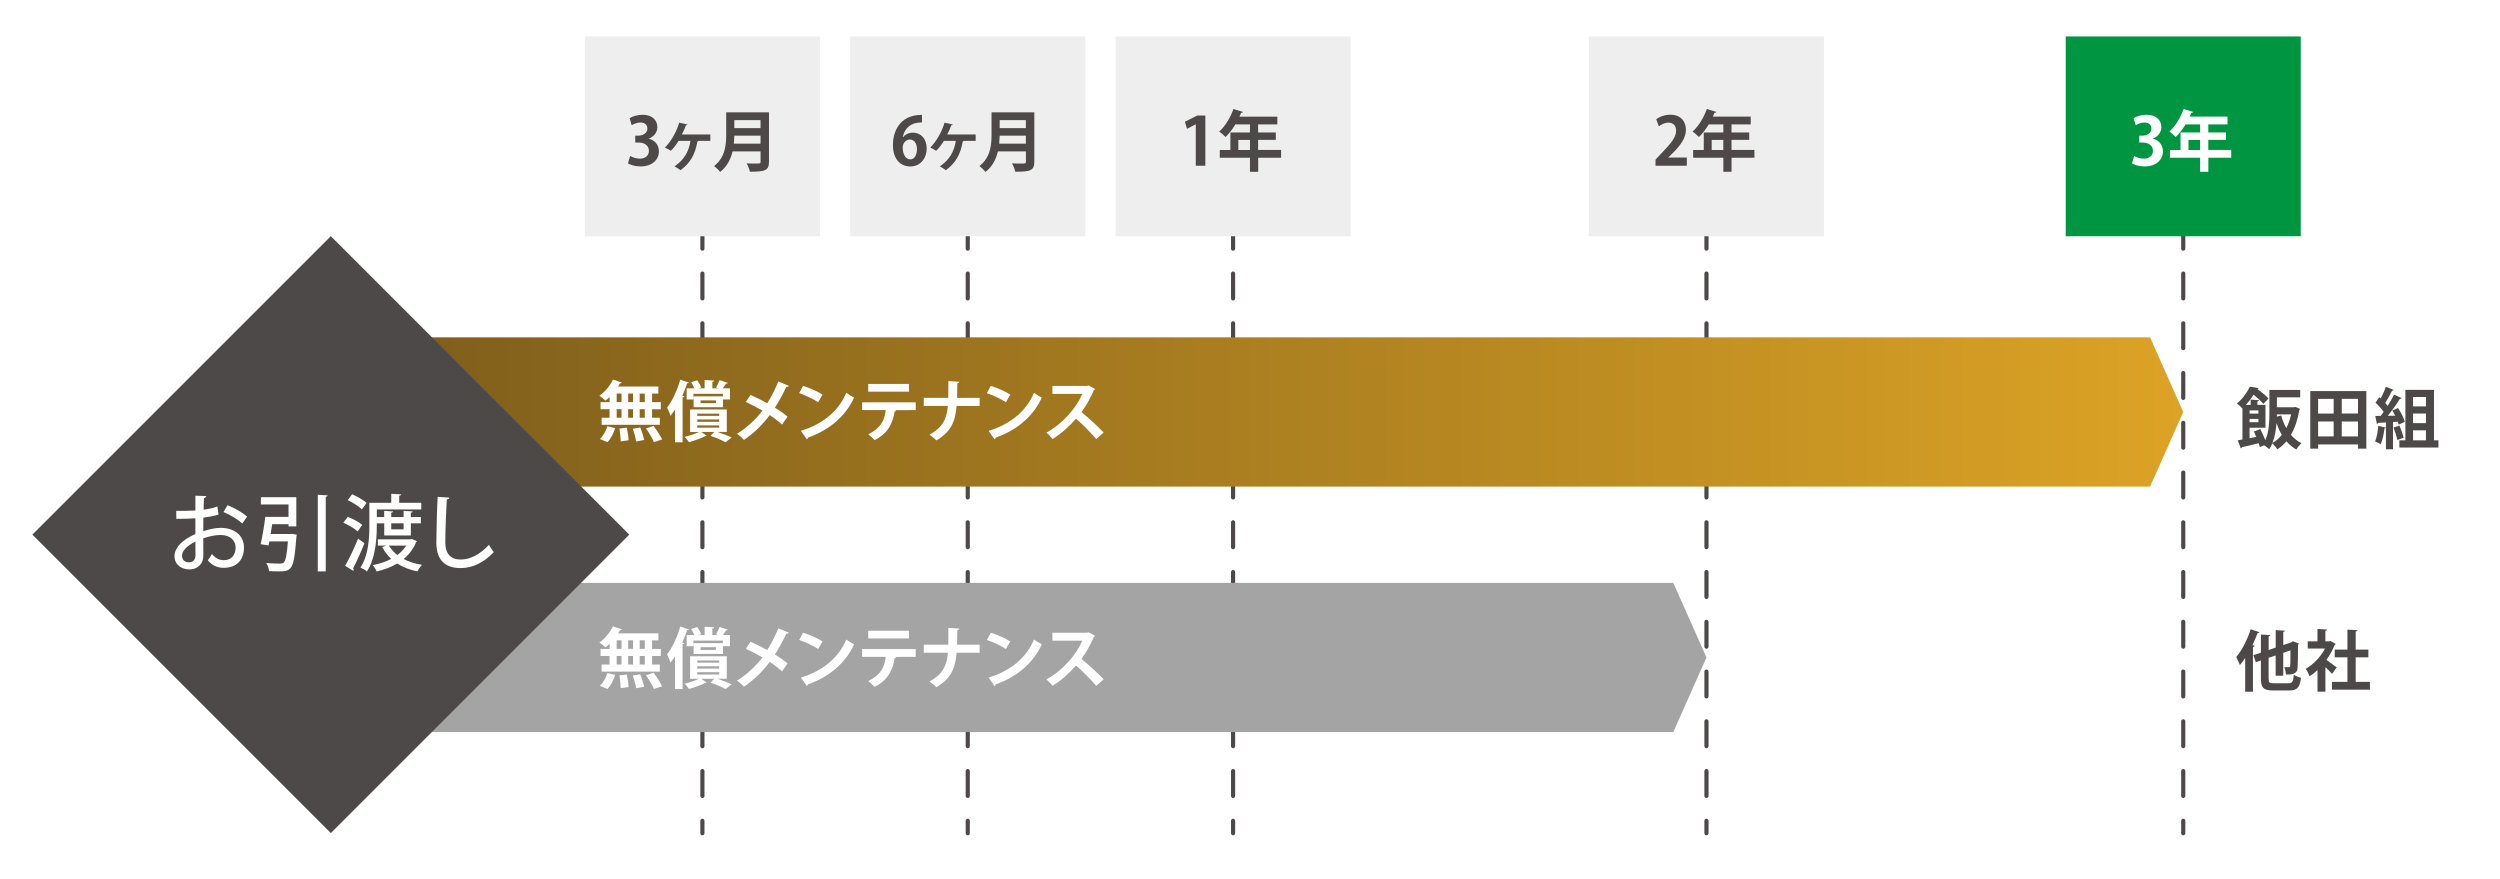 <?xml version="1.0" encoding="utf-8"?>
<svg version="1.1" xmlns="http://www.w3.org/2000/svg" xmlns:xlink="http://www.w3.org/1999/xlink" x="0px" y="0px" width="603px" height="212px" viewBox="0 0 603 212" style="enable-background:new 0 0 603 212;" xml:space="preserve">
<style type="text/css">
	.st0{fill:#fff;}
	.st1{fill:#4C4948;}
	.st2{fill:url(#SVGID_1_);}
	.st3{fill:#A5A4A4;}
	.st4{fill:#EEEEEF;}
	.st5{fill:#009641;}
</style>
<g>
	<rect class="st0" width="603" height="212"/>
	<g>
		<path class="st1" d="M169.42,201.48c-0.28,0-0.5-0.22-0.5-0.5v-3c0-0.28,0.22-0.5,0.5-0.5s0.5,0.22,0.5,0.5v3
			C169.92,201.25,169.7,201.48,169.42,201.48z"/>
		<path class="st1" d="M169.42,192.48c-0.28,0-0.5-0.22-0.5-0.5v-6c0-0.28,0.22-0.5,0.5-0.5s0.5,0.22,0.5,0.5v6
			C169.92,192.25,169.7,192.48,169.42,192.48z M169.42,180.48c-0.28,0-0.5-0.22-0.5-0.5v-6c0-0.28,0.22-0.5,0.5-0.5
			s0.5,0.22,0.5,0.5v6C169.92,180.25,169.7,180.48,169.42,180.48z M169.42,168.48c-0.28,0-0.5-0.22-0.5-0.5v-6
			c0-0.28,0.22-0.5,0.5-0.5s0.5,0.22,0.5,0.5v6C169.92,168.25,169.7,168.48,169.42,168.48z M169.42,156.48c-0.28,0-0.5-0.22-0.5-0.5
			v-6c0-0.28,0.22-0.5,0.5-0.5s0.5,0.22,0.5,0.5v6C169.92,156.25,169.7,156.48,169.42,156.48z M169.42,144.48
			c-0.28,0-0.5-0.22-0.5-0.5v-6c0-0.28,0.22-0.5,0.5-0.5s0.5,0.22,0.5,0.5v6C169.92,144.25,169.7,144.48,169.42,144.48z
			 M169.42,132.48c-0.28,0-0.5-0.22-0.5-0.5v-6c0-0.28,0.22-0.5,0.5-0.5s0.5,0.22,0.5,0.5v6
			C169.92,132.25,169.7,132.48,169.42,132.48z M169.42,120.48c-0.28,0-0.5-0.22-0.5-0.5v-6c0-0.28,0.22-0.5,0.5-0.5
			s0.5,0.22,0.5,0.5v6C169.92,120.25,169.7,120.48,169.42,120.48z M169.42,108.48c-0.28,0-0.5-0.22-0.5-0.5v-6
			c0-0.28,0.22-0.5,0.5-0.5s0.5,0.22,0.5,0.5v6C169.92,108.25,169.7,108.48,169.42,108.48z M169.42,96.48c-0.28,0-0.5-0.22-0.5-0.5
			v-6c0-0.28,0.22-0.5,0.5-0.5s0.5,0.22,0.5,0.5v6C169.92,96.25,169.7,96.48,169.42,96.48z M169.42,84.48c-0.28,0-0.5-0.22-0.5-0.5
			v-6c0-0.28,0.22-0.5,0.5-0.5s0.5,0.22,0.5,0.5v6C169.92,84.25,169.7,84.48,169.42,84.48z M169.42,72.48c-0.28,0-0.5-0.22-0.5-0.5
			v-6c0-0.28,0.22-0.5,0.5-0.5s0.5,0.22,0.5,0.5v6C169.92,72.25,169.7,72.48,169.42,72.48z"/>
		<path class="st1" d="M169.42,60.48c-0.28,0-0.5-0.22-0.5-0.5v-3c0-0.28,0.22-0.5,0.5-0.5s0.5,0.22,0.5,0.5v3
			C169.92,60.25,169.7,60.48,169.42,60.48z"/>
	</g>
	<g>
		<path class="st1" d="M233.42,201.48c-0.28,0-0.5-0.22-0.5-0.5v-3c0-0.28,0.22-0.5,0.5-0.5s0.5,0.22,0.5,0.5v3
			C233.92,201.25,233.7,201.48,233.42,201.48z"/>
		<path class="st1" d="M233.42,192.48c-0.28,0-0.5-0.22-0.5-0.5v-6c0-0.28,0.22-0.5,0.5-0.5s0.5,0.22,0.5,0.5v6
			C233.92,192.25,233.7,192.48,233.42,192.48z M233.42,180.48c-0.28,0-0.5-0.22-0.5-0.5v-6c0-0.28,0.22-0.5,0.5-0.5
			s0.5,0.22,0.5,0.5v6C233.92,180.25,233.7,180.48,233.42,180.48z M233.42,168.48c-0.28,0-0.5-0.22-0.5-0.5v-6
			c0-0.28,0.22-0.5,0.5-0.5s0.5,0.22,0.5,0.5v6C233.92,168.25,233.7,168.48,233.42,168.48z M233.42,156.48c-0.28,0-0.5-0.22-0.5-0.5
			v-6c0-0.28,0.22-0.5,0.5-0.5s0.5,0.22,0.5,0.5v6C233.92,156.25,233.7,156.48,233.42,156.48z M233.42,144.48
			c-0.28,0-0.5-0.22-0.5-0.5v-6c0-0.28,0.22-0.5,0.5-0.5s0.5,0.22,0.5,0.5v6C233.92,144.25,233.7,144.48,233.42,144.48z
			 M233.42,132.48c-0.28,0-0.5-0.22-0.5-0.5v-6c0-0.28,0.22-0.5,0.5-0.5s0.5,0.22,0.5,0.5v6
			C233.92,132.25,233.7,132.48,233.42,132.48z M233.42,120.48c-0.28,0-0.5-0.22-0.5-0.5v-6c0-0.28,0.22-0.5,0.5-0.5
			s0.5,0.22,0.5,0.5v6C233.92,120.25,233.7,120.48,233.42,120.48z M233.42,108.48c-0.28,0-0.5-0.22-0.5-0.5v-6
			c0-0.28,0.22-0.5,0.5-0.5s0.5,0.22,0.5,0.5v6C233.92,108.25,233.7,108.48,233.42,108.48z M233.42,96.48c-0.28,0-0.5-0.22-0.5-0.5
			v-6c0-0.28,0.22-0.5,0.5-0.5s0.5,0.22,0.5,0.5v6C233.92,96.25,233.7,96.48,233.42,96.48z M233.42,84.48c-0.28,0-0.5-0.22-0.5-0.5
			v-6c0-0.28,0.22-0.5,0.5-0.5s0.5,0.22,0.5,0.5v6C233.92,84.25,233.7,84.48,233.42,84.48z M233.42,72.48c-0.28,0-0.5-0.22-0.5-0.5
			v-6c0-0.28,0.22-0.5,0.5-0.5s0.5,0.22,0.5,0.5v6C233.92,72.25,233.7,72.48,233.42,72.48z"/>
		<path class="st1" d="M233.42,60.48c-0.28,0-0.5-0.22-0.5-0.5v-3c0-0.28,0.22-0.5,0.5-0.5s0.5,0.22,0.5,0.5v3
			C233.92,60.25,233.7,60.48,233.42,60.48z"/>
	</g>
	<g>
		<path class="st1" d="M297.42,201.48c-0.28,0-0.5-0.22-0.5-0.5v-3c0-0.28,0.22-0.5,0.5-0.5s0.5,0.22,0.5,0.5v3
			C297.92,201.25,297.7,201.48,297.42,201.48z"/>
		<path class="st1" d="M297.42,192.48c-0.28,0-0.5-0.22-0.5-0.5v-6c0-0.28,0.22-0.5,0.5-0.5s0.5,0.22,0.5,0.5v6
			C297.92,192.25,297.7,192.48,297.42,192.48z M297.42,180.48c-0.28,0-0.5-0.22-0.5-0.5v-6c0-0.28,0.22-0.5,0.5-0.5
			s0.5,0.22,0.5,0.5v6C297.92,180.25,297.7,180.48,297.42,180.48z M297.42,168.48c-0.28,0-0.5-0.22-0.5-0.5v-6
			c0-0.28,0.22-0.5,0.5-0.5s0.5,0.22,0.5,0.5v6C297.92,168.25,297.7,168.48,297.42,168.48z M297.42,156.48c-0.28,0-0.5-0.22-0.5-0.5
			v-6c0-0.28,0.22-0.5,0.5-0.5s0.5,0.22,0.5,0.5v6C297.92,156.25,297.7,156.48,297.42,156.48z M297.42,144.48
			c-0.28,0-0.5-0.22-0.5-0.5v-6c0-0.28,0.22-0.5,0.5-0.5s0.5,0.22,0.5,0.5v6C297.92,144.25,297.7,144.48,297.42,144.48z
			 M297.42,132.48c-0.28,0-0.5-0.22-0.5-0.5v-6c0-0.28,0.22-0.5,0.5-0.5s0.5,0.22,0.5,0.5v6
			C297.92,132.25,297.7,132.48,297.42,132.48z M297.42,120.48c-0.28,0-0.5-0.22-0.5-0.5v-6c0-0.28,0.22-0.5,0.5-0.5
			s0.5,0.22,0.5,0.5v6C297.92,120.25,297.7,120.48,297.42,120.48z M297.42,108.48c-0.28,0-0.5-0.22-0.5-0.5v-6
			c0-0.28,0.22-0.5,0.5-0.5s0.5,0.22,0.5,0.5v6C297.92,108.25,297.7,108.48,297.42,108.48z M297.42,96.48c-0.28,0-0.5-0.22-0.5-0.5
			v-6c0-0.28,0.22-0.5,0.5-0.5s0.5,0.22,0.5,0.5v6C297.92,96.25,297.7,96.48,297.42,96.48z M297.42,84.48c-0.28,0-0.5-0.22-0.5-0.5
			v-6c0-0.28,0.22-0.5,0.5-0.5s0.5,0.22,0.5,0.5v6C297.92,84.25,297.7,84.48,297.42,84.48z M297.42,72.48c-0.28,0-0.5-0.22-0.5-0.5
			v-6c0-0.28,0.22-0.5,0.5-0.5s0.5,0.22,0.5,0.5v6C297.92,72.25,297.7,72.48,297.42,72.48z"/>
		<path class="st1" d="M297.42,60.48c-0.28,0-0.5-0.22-0.5-0.5v-3c0-0.28,0.22-0.5,0.5-0.5s0.5,0.22,0.5,0.5v3
			C297.92,60.25,297.7,60.48,297.42,60.48z"/>
	</g>
	<g>
		<path class="st1" d="M411.6,201.48c-0.28,0-0.5-0.22-0.5-0.5v-3c0-0.28,0.22-0.5,0.5-0.5s0.5,0.22,0.5,0.5v3
			C412.1,201.25,411.87,201.48,411.6,201.48z"/>
		<path class="st1" d="M411.6,192.48c-0.28,0-0.5-0.22-0.5-0.5v-6c0-0.28,0.22-0.5,0.5-0.5s0.5,0.22,0.5,0.5v6
			C412.1,192.25,411.87,192.48,411.6,192.48z M411.6,180.48c-0.28,0-0.5-0.22-0.5-0.5v-6c0-0.28,0.22-0.5,0.5-0.5s0.5,0.22,0.5,0.5
			v6C412.1,180.25,411.87,180.48,411.6,180.48z M411.6,168.48c-0.28,0-0.5-0.22-0.5-0.5v-6c0-0.28,0.22-0.5,0.5-0.5
			s0.5,0.22,0.5,0.5v6C412.1,168.25,411.87,168.48,411.6,168.48z M411.6,156.48c-0.28,0-0.5-0.22-0.5-0.5v-6
			c0-0.28,0.22-0.5,0.5-0.5s0.5,0.22,0.5,0.5v6C412.1,156.25,411.87,156.48,411.6,156.48z M411.6,144.48c-0.28,0-0.5-0.22-0.5-0.5
			v-6c0-0.28,0.22-0.5,0.5-0.5s0.5,0.22,0.5,0.5v6C412.1,144.25,411.87,144.48,411.6,144.48z M411.6,132.48
			c-0.28,0-0.5-0.22-0.5-0.5v-6c0-0.28,0.22-0.5,0.5-0.5s0.5,0.22,0.5,0.5v6C412.1,132.25,411.87,132.48,411.6,132.48z
			 M411.6,120.48c-0.28,0-0.5-0.22-0.5-0.5v-6c0-0.28,0.22-0.5,0.5-0.5s0.5,0.22,0.5,0.5v6C412.1,120.25,411.87,120.48,411.6,120.48
			z M411.6,108.48c-0.28,0-0.5-0.22-0.5-0.5v-6c0-0.28,0.22-0.5,0.5-0.5s0.5,0.22,0.5,0.5v6
			C412.1,108.25,411.87,108.48,411.6,108.48z M411.6,96.48c-0.28,0-0.5-0.22-0.5-0.5v-6c0-0.28,0.22-0.5,0.5-0.5s0.5,0.22,0.5,0.5v6
			C412.1,96.25,411.87,96.48,411.6,96.48z M411.6,84.48c-0.28,0-0.5-0.22-0.5-0.5v-6c0-0.28,0.22-0.5,0.5-0.5s0.5,0.22,0.5,0.5v6
			C412.1,84.25,411.87,84.48,411.6,84.48z M411.6,72.48c-0.28,0-0.5-0.22-0.5-0.5v-6c0-0.28,0.22-0.5,0.5-0.5s0.5,0.22,0.5,0.5v6
			C412.1,72.25,411.87,72.48,411.6,72.48z"/>
		<path class="st1" d="M411.6,60.48c-0.28,0-0.5-0.22-0.5-0.5v-3c0-0.28,0.22-0.5,0.5-0.5s0.5,0.22,0.5,0.5v3
			C412.1,60.25,411.87,60.48,411.6,60.48z"/>
	</g>
	<linearGradient id="SVGID_1_" gradientUnits="userSpaceOnUse" x1="99.922" y1="99.37" x2="526.596" y2="99.37">
		<stop  offset="0" style="stop-color:#805F1C"/>
		<stop  offset="1" style="stop-color:#DCA325"/>
	</linearGradient>
	<polygon class="st2" points="518.6,117.37 311.79,117.37 99.92,117.37 99.92,99.37 99.92,81.37 311.79,81.37 518.6,81.37 
		526.6,99.37 	"/>
	<g>
		<polygon class="st3" points="403.6,176.58 231.79,176.58 99.97,176.58 99.97,158.58 99.97,140.58 231.79,140.58 403.6,140.58 
			411.6,158.58 		"/>
		<g>
			<g>
				<g>
					<path class="st1" d="M553.64,98.16l1.14,0.46c-0.03,0.1-0.1,0.21-0.19,0.27c-0.38,2.34-1.07,4.35-2.02,5.99
						c0.72,0.85,1.57,1.54,2.56,2.02c-0.42,0.35-0.98,1.04-1.26,1.52c-0.91-0.51-1.7-1.18-2.38-1.98c-0.66,0.78-1.39,1.44-2.21,1.95
						c-0.22-0.43-0.82-1.12-1.2-1.44c-0.21,0.5-0.45,0.98-0.74,1.39c-0.24-0.26-0.8-0.67-1.23-0.93l-1.04,0.43
						c-0.06-0.27-0.16-0.59-0.27-0.94c-1.52,0.38-3.01,0.74-4.05,0.96c-0.02,0.16-0.13,0.26-0.26,0.29l-0.75-1.95
						c0.34-0.05,0.72-0.11,1.14-0.19v-7.54l-0.05,0.05c-0.29-0.38-0.9-0.93-1.3-1.18c1.47-1.2,2.53-2.79,3.14-4.07l2.08,0.35
						c-0.03,0.1-0.11,0.18-0.26,0.22c0.93,0.69,2.1,1.63,2.67,2.27l-1.22,1.31c-0.5-0.61-1.49-1.49-2.37-2.22
						c-0.51,0.82-1.14,1.66-1.89,2.46h1.18V96.4l2,0.11c-0.02,0.14-0.13,0.24-0.38,0.27v0.88h1.95v5.51h-3.84v2.51l1.63-0.3
						c-0.19-0.46-0.38-0.91-0.58-1.31l1.54-0.58c0.43,0.83,0.88,1.84,1.22,2.69c0.9-2.03,0.98-4.61,0.98-6.59v-5.54h7.43v1.78h-5.62
						v2.4h4.15L553.64,98.16z M544.74,98.99h-2.15v0.77h2.15V98.99z M542.59,101.84h2.15v-0.8h-2.15V101.84z M549.09,102.11
						c-0.13,1.6-0.4,3.3-0.99,4.75c0.86-0.5,1.63-1.15,2.27-1.97c-0.5-0.85-0.91-1.78-1.26-2.79H549.09z M549.19,99.95l-0.02,0.53
						l1.06-0.26c0.29,1.07,0.69,2.11,1.22,3.04c0.5-0.96,0.9-2.06,1.17-3.31H549.19z"/>
					<path class="st1" d="M557.23,94.33h13.53v13.88h-2v-1.01h-9.62v1.01h-1.9V94.33z M562.88,96.21h-3.75v3.54h3.75V96.21z
						 M559.13,101.66v3.6h3.75v-3.6H559.13z M568.75,99.74v-3.54h-3.92v3.54H568.75z M564.83,105.27h3.92v-3.6h-3.92V105.27z"/>
					<path class="st1" d="M578.56,102.43c-0.05-0.21-0.13-0.45-0.22-0.72l-1.15,0.08v6.58h-1.7v-5.19c-0.05,0.1-0.16,0.16-0.35,0.14
						c-0.16,1.31-0.46,2.85-0.93,3.83c-0.34-0.22-0.96-0.5-1.34-0.67c0.4-0.88,0.66-2.4,0.78-3.76l1.84,0.43v-1.25
						c-0.72,0.05-1.38,0.08-1.9,0.1c-0.05,0.16-0.18,0.22-0.29,0.24l-0.38-1.92h1.28c0.24-0.3,0.48-0.62,0.74-0.98
						c-0.48-0.7-1.26-1.58-1.97-2.22l0.91-1.31l0.35,0.3c0.48-0.9,0.96-1.98,1.23-2.83l1.92,0.78c-0.06,0.11-0.21,0.18-0.43,0.18
						c-0.4,0.88-1.07,2.06-1.63,2.96c0.22,0.24,0.42,0.48,0.59,0.7c0.59-0.93,1.14-1.89,1.54-2.72l1.84,0.85
						c-0.05,0.11-0.21,0.18-0.45,0.18c-0.74,1.22-1.86,2.8-2.91,4.08l1.79-0.02c-0.22-0.43-0.45-0.86-0.69-1.23l1.38-0.62
						c0.67,1.02,1.39,2.39,1.63,3.3L578.56,102.43z M578.75,102.66c0.4,0.93,0.82,2.13,0.99,2.93c-0.46,0.16-0.94,0.34-1.52,0.54
						c-0.13-0.8-0.53-2.06-0.91-3.01L578.75,102.66z M587.08,106.21h1.07v1.73h-9.43v-1.73h1.46V94.03h6.9V106.21z M585.14,95.76
						h-3.11v2.26h3.11V95.76z M585.14,102.06v-2.32h-3.11v2.32H585.14z M582.03,103.79v2.42h3.11v-2.42H582.03z"/>
				</g>
			</g>
		</g>
		<g>
			<g>
				<g>
					<path class="st1" d="M544.99,152.49c-0.06,0.13-0.21,0.21-0.45,0.18c-0.37,0.98-0.78,1.97-1.25,2.93l0.54,0.18
						c-0.03,0.13-0.16,0.24-0.42,0.27v10.8h-1.87v-8.15c-0.42,0.62-0.83,1.2-1.28,1.71c-0.18-0.46-0.61-1.49-0.88-1.95
						c1.33-1.5,2.67-4.13,3.49-6.69L544.99,152.49z M547.2,163.65c0,1.01,0.14,1.15,1.25,1.15h3.51c0.96,0,1.15-0.37,1.31-2.05
						c0.43,0.29,1.2,0.61,1.73,0.72c-0.27,2.29-0.86,3.07-2.88,3.07h-3.78c-2.35,0-3.01-0.59-3.01-2.91v-4.32l-1.22,0.42l-0.59-1.7
						l1.81-0.61v-4.37l2.27,0.13c-0.02,0.14-0.13,0.24-0.4,0.29v3.31l1.7-0.58v-4.21l2.23,0.13c-0.02,0.16-0.13,0.24-0.4,0.3v3.17
						l1.95-0.66l0.35-0.26l1.5,0.56c-0.03,0.08-0.13,0.18-0.24,0.24c-0.02,2.83-0.03,4.82-0.1,5.49c-0.06,1.22-0.59,1.79-2.8,1.73
						c-0.05-0.54-0.21-1.34-0.43-1.78c0.37,0.03,0.86,0.03,1.04,0.03c0.24,0,0.34-0.05,0.4-0.35c0.03-0.26,0.06-1.38,0.06-3.73
						l-1.74,0.61v5.51h-1.83v-4.9l-1.7,0.58V163.65z"/>
					<path class="st1" d="M563.38,155.32c-0.05,0.11-0.14,0.19-0.27,0.24c-0.48,1.25-1.17,2.48-1.98,3.6
						c0.78,0.54,2.11,1.52,2.48,1.81l-1.12,1.58c-0.37-0.45-0.99-1.07-1.6-1.63v5.91h-1.91v-5.2c-0.62,0.59-1.26,1.09-1.92,1.5
						c-0.16-0.5-0.62-1.44-0.93-1.81c1.84-1.02,3.6-2.87,4.67-4.9h-4.18v-1.73h2.35v-2.98l2.34,0.13c-0.02,0.16-0.14,0.26-0.43,0.3
						v2.55h0.94l0.29-0.08L563.38,155.32z M568.19,164.46h3.44v1.89h-9.16v-1.89h3.73v-5.91h-3.07v-1.86h3.07v-4.83l2.42,0.14
						c-0.02,0.16-0.14,0.26-0.43,0.3v4.39h3.06v1.86h-3.06V164.46z"/>
				</g>
			</g>
		</g>
	</g>
	
		<rect x="28.88" y="78.07" transform="matrix(0.707 0.707 -0.707 0.707 114.572 -18.648)" class="st1" width="101.82" height="101.82"/>
	<g>
		<g>
			<path class="st0" d="M52.71,124.12c-1.02,0.32-2.26,0.56-3.66,0.74c-0.02,1.1-0.02,2.26-0.02,3.26c1.46-0.48,3-0.8,4.16-0.8
				c3.32,0,5.66,1.76,5.66,4.78c0,2.8-1.62,4.86-4.9,4.86c-1.42,0-2.74-0.5-3.82-1.82c0.36-0.44,0.72-1.04,1-1.5
				c0.86,1.06,1.82,1.48,2.86,1.48c1.86,0,2.84-1.32,2.84-3.02c0-1.76-1.3-3.06-3.68-3.06c-1.2,0-2.7,0.32-4.12,0.8
				c0,1.52,0.02,3.68,0.02,4.2c0,1.8-1.18,3.3-3.42,3.3c-1.76,0-3.54-1.04-3.54-3.24c0-1.32,0.92-2.74,2.46-3.84
				c0.72-0.54,1.62-1.02,2.58-1.44v-3.8c-1.38,0.1-2.92,0.12-4.6,0.12l-0.02-1.92c1.7,0.02,3.24,0,4.62-0.08v-3.58l2.62,0.1
				c-0.02,0.24-0.22,0.42-0.54,0.46c-0.06,0.76-0.08,1.82-0.1,2.82c1.22-0.16,2.34-0.4,3.32-0.78L52.71,124.12z M47.13,130.64
				c-0.62,0.3-3.22,1.62-3.22,3.4c0,0.92,0.56,1.6,1.68,1.6c0.9,0,1.56-0.58,1.56-1.7C47.15,133.44,47.15,132.02,47.13,130.64z
				 M58.44,126.28c-1.06-1.02-2.92-2.1-4.54-2.78l0.98-1.64c1.74,0.66,3.6,1.76,4.72,2.74L58.44,126.28z"/>
			<path class="st0" d="M70.03,128.8l0.42-0.04l1.12,0.2c0,0.16-0.04,0.4-0.08,0.58c-0.36,4.78-0.72,6.74-1.44,7.5
				c-0.68,0.74-1.44,0.78-2.94,0.78c-0.66,0-1.42-0.02-2.2-0.06c-0.06-0.58-0.32-1.42-0.7-1.96c1.34,0.12,2.74,0.14,3.26,0.14
				c0.44,0,0.68-0.04,0.94-0.22c0.46-0.4,0.78-1.86,1.04-5.14h-4.48c-0.08,0.36-0.14,0.68-0.2,0.98l-1.9-0.3
				c0.4-1.74,0.86-4.46,1.12-6.6h5.6v-2.98h-6.66v-1.76h8.54v7.04h-1.88v-0.52h-3.94c-0.12,0.78-0.24,1.6-0.38,2.36H70.03z
				 M76.65,119.34l2.38,0.14c-0.02,0.18-0.14,0.28-0.46,0.34v18h-1.92V119.34z"/>
			<path class="st0" d="M83.87,124.66c1.2,0.46,2.74,1.28,3.5,1.94l-1.1,1.58c-0.72-0.68-2.22-1.56-3.46-2.1L83.87,124.66z
				 M83.25,136.48c0.92-1.58,2.18-4.22,3.12-6.56l1.54,1.1c-0.84,2.14-1.92,4.5-2.74,6.06c0.1,0.12,0.14,0.24,0.14,0.36
				c0,0.08-0.04,0.18-0.08,0.26L83.25,136.48z M84.93,119.22c1.2,0.52,2.74,1.38,3.48,2.08c-0.48,0.66-0.8,1.1-1.12,1.56
				c-0.7-0.7-2.22-1.66-3.42-2.22L84.93,119.22z M90.89,126.22c0,2.28,0,8-2.38,11.6c-0.34-0.3-1.12-0.74-1.58-0.92
				c1.98-2.96,2.16-7.2,2.16-10.22v-5.4h5.28v-2.18l2.4,0.14c-0.02,0.18-0.16,0.28-0.48,0.32v1.72h5.32v1.6H90.89v1.84h1.78v-1.5
				l2.14,0.14c-0.02,0.14-0.14,0.26-0.44,0.3v1.06h2.98v-1.5c0.12,0,0.26,0.02,2.2,0.14c-0.02,0.14-0.14,0.26-0.46,0.3v1.06h2.42
				v1.5H99.1v2.94h-6.42v-2.94H90.89z M99.36,130.02l1.2,0.5c-0.06,0.12-0.14,0.18-0.2,0.24c-0.66,1.66-1.7,3-3,4.08
				c1.26,0.66,2.76,1.14,4.44,1.4c-0.4,0.38-0.9,1.1-1.14,1.58c-1.86-0.38-3.48-1.02-4.86-1.9c-1.46,0.88-3.16,1.5-4.96,1.92
				c-0.18-0.46-0.6-1.16-0.94-1.54c1.58-0.3,3.12-0.78,4.46-1.5c-0.88-0.82-1.62-1.78-2.18-2.88l1.06-0.32h-2.1v-1.52h7.9
				L99.36,130.02z M93.83,131.6c0.5,0.86,1.18,1.62,2,2.28c0.86-0.64,1.6-1.4,2.14-2.28H93.83z M97.35,126.22h-2.98v1.46h2.98
				V126.22z"/>
			<path class="st0" d="M108.39,120.02c-0.04,0.24-0.22,0.4-0.62,0.44c-0.16,2.52-0.36,7.48-0.36,10.42c0,2.78,1.38,4.08,3.7,4.08
				c2.2,0,4.54-1.1,6.82-3.54c0.24,0.44,0.88,1.42,1.18,1.74c-2.42,2.58-5.14,3.86-8.02,3.86c-4.06,0-5.84-2.28-5.84-6.14
				c0-2.6,0.16-8.6,0.32-11.04L108.39,120.02z"/>
		</g>
	</g>
	<g>
		<rect x="141.08" y="8.79" class="st4" width="56.69" height="48.19"/>
		<g>
			<path class="st1" d="M156.46,33.45c1.34,0.3,2.47,1.39,2.47,3.04c0,2.02-1.62,3.65-4.43,3.65c-1.28,0-2.43-0.34-3.04-0.74
				l0.53-1.79c0.45,0.29,1.42,0.66,2.35,0.66c1.46,0,2.18-0.9,2.18-1.89c0-1.36-1.18-2-2.48-2h-0.82v-1.66h0.77
				c0.94,0,2.16-0.53,2.16-1.7c0-0.85-0.56-1.47-1.68-1.47c-0.83,0-1.65,0.37-2.11,0.66l-0.5-1.7c0.62-0.42,1.86-0.83,3.15-0.83
				c2.32,0,3.54,1.36,3.54,2.96c0,1.25-0.75,2.29-2.08,2.79V33.45z"/>
			<path class="st1" d="M171.33,32.43v1.54h-2.88c-0.02,0.1-0.13,0.14-0.24,0.16c-0.53,3.06-1.63,5.11-4.07,6.93
				c-0.3-0.26-0.98-0.69-1.44-0.94c2.32-1.55,3.47-3.62,3.84-6.15h-2.87c-0.53,0.88-1.23,1.81-1.86,2.4
				c-0.34-0.22-0.99-0.59-1.44-0.78c1.5-1.41,2.93-4.08,3.44-5.99l2,0.42c-0.03,0.13-0.16,0.21-0.37,0.21
				c-0.21,0.64-0.67,1.68-0.98,2.21H171.33z"/>
			<path class="st1" d="M185.48,27.1v11.92c0,2.14-1.01,2.4-4.59,2.4c-0.11-0.56-0.5-1.5-0.8-2.02c0.75,0.05,1.6,0.05,2.19,0.05
				c1.06,0,1.17,0,1.17-0.46v-2.48h-6.75c-0.45,1.86-1.33,3.68-3.01,4.96c-0.29-0.4-1.04-1.14-1.46-1.42
				c2.71-2.06,2.93-5.15,2.93-7.64V27.1H185.48z M177.12,32.73c-0.02,0.61-0.05,1.25-0.11,1.92h6.43v-1.92H177.12z M183.44,28.97
				h-6.32v1.94h6.32V28.97z"/>
		</g>
	</g>
	<g>
		<rect x="205.08" y="8.79" class="st4" width="56.69" height="48.19"/>
		<g>
			<path class="st1" d="M217.81,33.07c0.53-0.64,1.36-1.07,2.4-1.07c1.87,0,3.31,1.42,3.31,3.84c0,2.29-1.49,4.31-3.94,4.31
				c-2.74,0-4.21-2.19-4.21-5.15c0-2.77,1.25-7.3,7.01-7.3v1.82c-0.3,0-0.64,0.03-1.04,0.08c-2.22,0.3-3.28,1.87-3.59,3.47H217.81z
				 M221.17,35.95c0-1.26-0.61-2.3-1.71-2.3c-0.7,0-1.73,0.61-1.73,1.97c0.03,1.57,0.67,2.82,1.84,2.82
				C220.61,38.43,221.17,37.31,221.17,35.95z"/>
			<path class="st1" d="M235.33,32.43v1.54h-2.88c-0.02,0.1-0.13,0.14-0.24,0.16c-0.53,3.06-1.63,5.11-4.07,6.93
				c-0.3-0.26-0.98-0.69-1.44-0.94c2.32-1.55,3.47-3.62,3.84-6.15h-2.87c-0.53,0.88-1.23,1.81-1.86,2.4
				c-0.34-0.22-0.99-0.59-1.44-0.78c1.5-1.41,2.93-4.08,3.44-5.99l2,0.42c-0.03,0.13-0.16,0.21-0.37,0.21
				c-0.21,0.64-0.67,1.68-0.98,2.21H235.33z"/>
			<path class="st1" d="M249.48,27.1v11.92c0,2.14-1.01,2.4-4.59,2.4c-0.11-0.56-0.5-1.5-0.8-2.02c0.75,0.05,1.6,0.05,2.19,0.05
				c1.06,0,1.17,0,1.17-0.46v-2.48h-6.75c-0.45,1.86-1.33,3.68-3.01,4.96c-0.29-0.4-1.04-1.14-1.46-1.42
				c2.71-2.06,2.93-5.15,2.93-7.64V27.1H249.48z M241.12,32.73c-0.02,0.61-0.05,1.25-0.11,1.92h6.43v-1.92H241.12z M247.44,28.97
				h-6.32v1.94h6.32V28.97z"/>
		</g>
	</g>
	<g>
		<rect x="269.08" y="8.79" class="st4" width="56.69" height="48.19"/>
		<g>
			<path class="st1" d="M288.42,39.97v-9.99h-0.03l-2.08,1.09l-0.51-1.7l2.95-1.5h1.98v12.1H288.42z"/>
			<path class="st1" d="M309,36.18v1.87h-5.52v3.39h-1.99v-3.39h-7.28v-1.87h2.56v-4.23h4.72V30h-3.52
				c-0.7,1.17-1.52,2.24-2.37,3.04c-0.35-0.37-1.07-1.01-1.54-1.31c1.41-1.22,2.72-3.36,3.44-5.44l2.32,0.72
				c-0.06,0.13-0.22,0.21-0.45,0.19c-0.13,0.32-0.27,0.62-0.42,0.94h9.14V30h-4.63v1.95h4.27v1.79h-4.27v2.43H309z M298.69,36.18
				h2.8v-2.43h-2.8V36.18z"/>
		</g>
	</g>
	<g>
		<rect x="383.25" y="8.79" class="st4" width="56.69" height="48.19"/>
		<g>
			<path class="st1" d="M406.88,39.97h-7.57v-1.46l1.34-1.44c2.29-2.37,3.63-3.92,3.63-5.55c0-1.06-0.56-1.94-1.89-1.94
				c-0.88,0-1.7,0.46-2.26,0.88l-0.66-1.7c0.75-0.58,2-1.09,3.39-1.09c2.59,0,3.78,1.65,3.78,3.62c0,2.14-1.46,3.91-3.22,5.68
				l-1.01,0.99V38h4.45V39.97z"/>
			<path class="st1" d="M423.17,36.18v1.87h-5.52v3.39h-1.98v-3.39h-7.28v-1.87h2.56v-4.23h4.72V30h-3.52
				c-0.7,1.17-1.52,2.24-2.37,3.04c-0.35-0.37-1.07-1.01-1.54-1.31c1.41-1.22,2.72-3.36,3.44-5.44L414,27
				c-0.06,0.13-0.22,0.21-0.45,0.19c-0.13,0.32-0.27,0.62-0.42,0.94h9.14V30h-4.63v1.95h4.27v1.79h-4.27v2.43H423.17z M412.86,36.18
				h2.8v-2.43h-2.8V36.18z"/>
		</g>
	</g>
	<g>
		<path class="st1" d="M526.6,201.48c-0.28,0-0.5-0.22-0.5-0.5v-3c0-0.28,0.22-0.5,0.5-0.5s0.5,0.22,0.5,0.5v3
			C527.1,201.25,526.87,201.48,526.6,201.48z"/>
		<path class="st1" d="M526.6,192.48c-0.28,0-0.5-0.22-0.5-0.5v-6c0-0.28,0.22-0.5,0.5-0.5s0.5,0.22,0.5,0.5v6
			C527.1,192.25,526.87,192.48,526.6,192.48z M526.6,180.48c-0.28,0-0.5-0.22-0.5-0.5v-6c0-0.28,0.22-0.5,0.5-0.5s0.5,0.22,0.5,0.5
			v6C527.1,180.25,526.87,180.48,526.6,180.48z M526.6,168.48c-0.28,0-0.5-0.22-0.5-0.5v-6c0-0.28,0.22-0.5,0.5-0.5
			s0.5,0.22,0.5,0.5v6C527.1,168.25,526.87,168.48,526.6,168.48z M526.6,156.48c-0.28,0-0.5-0.22-0.5-0.5v-6
			c0-0.28,0.22-0.5,0.5-0.5s0.5,0.22,0.5,0.5v6C527.1,156.25,526.87,156.48,526.6,156.48z M526.6,144.48c-0.28,0-0.5-0.22-0.5-0.5
			v-6c0-0.28,0.22-0.5,0.5-0.5s0.5,0.22,0.5,0.5v6C527.1,144.25,526.87,144.48,526.6,144.48z M526.6,132.48
			c-0.28,0-0.5-0.22-0.5-0.5v-6c0-0.28,0.22-0.5,0.5-0.5s0.5,0.22,0.5,0.5v6C527.1,132.25,526.87,132.48,526.6,132.48z
			 M526.6,120.48c-0.28,0-0.5-0.22-0.5-0.5v-6c0-0.28,0.22-0.5,0.5-0.5s0.5,0.22,0.5,0.5v6C527.1,120.25,526.87,120.48,526.6,120.48
			z M526.6,108.48c-0.28,0-0.5-0.22-0.5-0.5v-6c0-0.28,0.22-0.5,0.5-0.5s0.5,0.22,0.5,0.5v6
			C527.1,108.25,526.87,108.48,526.6,108.48z M526.6,96.48c-0.28,0-0.5-0.22-0.5-0.5v-6c0-0.28,0.22-0.5,0.5-0.5s0.5,0.22,0.5,0.5v6
			C527.1,96.25,526.87,96.48,526.6,96.48z M526.6,84.48c-0.28,0-0.5-0.22-0.5-0.5v-6c0-0.28,0.22-0.5,0.5-0.5s0.5,0.22,0.5,0.5v6
			C527.1,84.25,526.87,84.48,526.6,84.48z M526.6,72.48c-0.28,0-0.5-0.22-0.5-0.5v-6c0-0.28,0.22-0.5,0.5-0.5s0.5,0.22,0.5,0.5v6
			C527.1,72.25,526.87,72.48,526.6,72.48z"/>
		<path class="st1" d="M526.6,60.48c-0.28,0-0.5-0.22-0.5-0.5v-3c0-0.28,0.22-0.5,0.5-0.5s0.5,0.22,0.5,0.5v3
			C527.1,60.25,526.87,60.48,526.6,60.48z"/>
	</g>
	<g>
		<rect x="498.25" y="8.79" class="st5" width="56.69" height="48.19"/>
		<g>
			<path class="st0" d="M519.24,33.45c1.34,0.3,2.46,1.39,2.46,3.04c0,2.02-1.62,3.65-4.43,3.65c-1.28,0-2.43-0.34-3.04-0.74
				l0.53-1.79c0.45,0.29,1.42,0.66,2.35,0.66c1.46,0,2.18-0.9,2.18-1.89c0-1.36-1.18-2-2.48-2h-0.82v-1.66h0.77
				c0.94,0,2.16-0.53,2.16-1.7c0-0.85-0.56-1.47-1.68-1.47c-0.83,0-1.65,0.37-2.11,0.66l-0.5-1.7c0.62-0.42,1.86-0.83,3.15-0.83
				c2.32,0,3.54,1.36,3.54,2.96c0,1.25-0.75,2.29-2.08,2.79V33.45z"/>
			<path class="st0" d="M538.17,36.18v1.87h-5.52v3.39h-1.98v-3.39h-7.28v-1.87h2.56v-4.23h4.72V30h-3.52
				c-0.7,1.17-1.52,2.24-2.37,3.04c-0.35-0.37-1.07-1.01-1.54-1.31c1.41-1.22,2.72-3.36,3.44-5.44L529,27
				c-0.06,0.13-0.22,0.21-0.45,0.19c-0.13,0.32-0.27,0.62-0.42,0.94h9.14V30h-4.63v1.95h4.27v1.79h-4.27v2.43H538.17z M527.86,36.18
				h2.8v-2.43h-2.8V36.18z"/>
		</g>
	</g>
</g>
<g>
	<g>
		<path class="st0" d="M147.04,96.99v-1.23c-0.34,0.32-0.67,0.62-1.01,0.88c-0.35-0.35-1.02-0.9-1.46-1.18
			c1.3-0.88,2.58-2.43,3.28-3.92l2.13,0.74c-0.05,0.13-0.19,0.19-0.42,0.18c-0.14,0.26-0.3,0.53-0.48,0.78h9.72v1.7h-1.52v2.06h2.11
			v1.71h-2.11v2.05h1.87v1.71h-14.04v-1.71h1.92V98.7h-2.18v-1.71H147.04z M148.38,103.26c-0.37,1.23-1.06,2.55-1.84,3.39
			l-1.84-0.75c0.72-0.67,1.44-1.92,1.81-3.09L148.38,103.26z M148.74,94.92v2.06h1.17v-2.06H148.74z M148.74,98.7v2.05h1.17V98.7
			H148.74z M149.71,106.46c0-0.78-0.13-2.1-0.3-3.09l1.78-0.21c0.21,0.98,0.4,2.26,0.42,3.03L149.71,106.46z M152.69,94.92h-1.18
			v2.06h1.18V94.92z M152.69,98.7h-1.18v2.05h1.18V98.7z M153.44,106.48c-0.1-0.78-0.46-2.08-0.83-3.07l1.81-0.3
			c0.4,0.94,0.8,2.21,0.94,3.01L153.44,106.48z M155.52,96.99v-2.06h-1.23v2.06H155.52z M155.52,100.75V98.7h-1.23v2.05H155.52z
			 M157.73,106.64c-0.35-0.86-1.2-2.29-1.92-3.31l1.84-0.59c0.74,0.99,1.63,2.35,2.05,3.25L157.73,106.64z"/>
		<path class="st0" d="M162.81,98.76c-0.35,0.56-0.72,1.09-1.1,1.55c-0.14-0.48-0.56-1.55-0.8-2.03c1.22-1.5,2.43-4.13,3.17-6.69
			l2.1,0.69c-0.06,0.14-0.21,0.21-0.45,0.19c-0.34,0.99-0.72,2-1.15,2.98l0.48,0.14c-0.03,0.14-0.16,0.24-0.42,0.29v10.79h-1.83
			V98.76z M175.3,104.19h-2.27c1.26,0.42,2.62,0.93,3.44,1.34l-1.49,1.14c-0.82-0.48-2.26-1.1-3.62-1.55l0.93-0.93h-3.17l1.3,0.88
			c-0.08,0.13-0.19,0.13-0.35,0.13c-0.94,0.48-2.53,1.1-3.89,1.44c-0.22-0.38-0.7-0.94-1.06-1.26c1.2-0.27,2.54-0.74,3.46-1.18
			h-2.13v-5.44h8.85V104.19z M165.63,93.66h1.84c-0.18-0.46-0.46-1.02-0.77-1.46l1.46-0.48c0.4,0.53,0.8,1.25,0.98,1.73l-0.58,0.21
			h1.39v-2l2.3,0.13c-0.02,0.16-0.14,0.26-0.43,0.3v1.57h1.34l-0.45-0.19c0.3-0.5,0.67-1.25,0.86-1.78l1.99,0.67
			c-0.06,0.11-0.21,0.16-0.43,0.16c-0.21,0.34-0.51,0.77-0.8,1.14h1.74v2.69h-1.68v1.86h-7.09v-2.61h7.06v-0.61h-7.11v1.36h-1.63
			V93.66z M168.18,99.77v0.54h5.3v-0.54H168.18z M168.18,101.18v0.56h5.3v-0.56H168.18z M168.18,102.6v0.56h5.3v-0.56H168.18z
			 M172.68,97.24v-0.67h-3.7v0.67H172.68z"/>
		<path class="st0" d="M181.01,95.26c1.3,0.56,2.71,1.26,4.05,2c0.83-1.3,1.9-3.33,2.67-5.25l2.54,1.07
			c-0.06,0.16-0.3,0.26-0.62,0.24c-0.72,1.57-1.79,3.52-2.75,5.01c0.91,0.56,2.11,1.36,3.06,2.16l-1.34,1.92
			c-0.75-0.7-1.81-1.54-2.96-2.3c-1.62,2.19-3.83,4.42-6.23,5.99c-0.35-0.42-1.18-1.14-1.68-1.46c2.34-1.44,4.58-3.51,6.15-5.59
			c-1.31-0.78-2.71-1.5-4-2.1L181.01,95.26z"/>
		<path class="st0" d="M193.71,93.08c1.6,0.5,3.52,1.34,4.69,2.11l-1.06,1.82c-1.15-0.77-3.04-1.65-4.58-2.19L193.71,93.08z
			 M193.17,103.92c5.39-1.66,9.11-4.8,10.96-9.2c0.59,0.48,1.28,0.86,1.87,1.18c-1.98,4.37-5.81,7.78-11.11,9.65
			c-0.03,0.18-0.13,0.35-0.27,0.42L193.17,103.92z"/>
		<path class="st0" d="M220.87,98.91l-5.03,0.02l0.32,0.1c-0.05,0.1-0.16,0.21-0.37,0.21c-0.43,2.63-1.46,5.23-4.82,6.91
			c-0.3-0.34-1.12-1.06-1.55-1.38c3.15-1.6,3.92-3.44,4.23-5.86h-5.71v-1.87h12.93V98.91z M219.24,94.47h-9.83V92.6h9.83V94.47z"/>
		<path class="st0" d="M236.28,97.91h-5.55c-0.3,3.76-1.36,6.26-4.87,8.31c-0.4-0.42-1.17-1.01-1.68-1.36
			c3.19-1.76,4.16-3.73,4.45-6.95h-5.81v-1.94h5.91c0.02-0.58,0.02-2.35,0.02-4.05l2.64,0.16c-0.03,0.21-0.18,0.32-0.48,0.37
			c-0.02,1.28-0.02,2.45-0.06,3.52h5.44V97.91z"/>
		<path class="st0" d="M238.99,93.08c1.6,0.5,3.52,1.34,4.69,2.11l-1.06,1.82c-1.15-0.77-3.04-1.65-4.58-2.19L238.99,93.08z
			 M238.45,103.92c5.39-1.66,9.11-4.8,10.96-9.2c0.59,0.48,1.28,0.86,1.87,1.18c-1.98,4.37-5.81,7.78-11.11,9.65
			c-0.03,0.18-0.13,0.35-0.27,0.42L238.45,103.92z"/>
		<path class="st0" d="M264.13,93.83c-0.05,0.13-0.16,0.22-0.29,0.27c-0.9,2.06-1.73,3.55-2.99,5.3c1.57,1.28,3.92,3.41,5.35,4.93
			l-1.78,1.57c-1.25-1.49-3.54-3.78-4.88-4.91c-1.5,1.7-3.59,3.65-5.67,4.9c-0.32-0.43-1.02-1.17-1.49-1.54
			c3.99-2.16,7.24-6,8.68-9.35h-7.22v-1.92h8.37l0.34-0.11L264.13,93.83z"/>
	</g>
</g>
<g>
	<g>
		<path class="st0" d="M147.04,156.51v-1.23c-0.34,0.32-0.67,0.62-1.01,0.88c-0.35-0.35-1.02-0.9-1.46-1.18
			c1.3-0.88,2.58-2.43,3.28-3.92l2.13,0.74c-0.05,0.13-0.19,0.19-0.42,0.18c-0.14,0.26-0.3,0.53-0.48,0.78h9.72v1.7h-1.52v2.06h2.11
			v1.71h-2.11v2.05h1.87v1.71h-14.04v-1.71h1.92v-2.05h-2.18v-1.71H147.04z M148.38,162.79c-0.37,1.23-1.06,2.55-1.84,3.39
			l-1.84-0.75c0.72-0.67,1.44-1.92,1.81-3.09L148.38,162.79z M148.74,154.45v2.06h1.17v-2.06H148.74z M148.74,158.23v2.05h1.17
			v-2.05H148.74z M149.71,165.99c0-0.78-0.13-2.1-0.3-3.09l1.78-0.21c0.21,0.98,0.4,2.26,0.42,3.03L149.71,165.99z M152.69,154.45
			h-1.18v2.06h1.18V154.45z M152.69,158.23h-1.18v2.05h1.18V158.23z M153.44,166.01c-0.1-0.78-0.46-2.08-0.83-3.07l1.81-0.3
			c0.4,0.94,0.8,2.21,0.94,3.01L153.44,166.01z M155.52,156.51v-2.06h-1.23v2.06H155.52z M155.52,160.28v-2.05h-1.23v2.05H155.52z
			 M157.73,166.17c-0.35-0.86-1.2-2.29-1.92-3.31l1.84-0.59c0.74,0.99,1.63,2.35,2.05,3.25L157.73,166.17z"/>
		<path class="st0" d="M162.81,158.29c-0.35,0.56-0.72,1.09-1.1,1.55c-0.14-0.48-0.56-1.55-0.8-2.03c1.22-1.5,2.43-4.13,3.17-6.69
			l2.1,0.69c-0.06,0.14-0.21,0.21-0.45,0.19c-0.34,0.99-0.72,2-1.15,2.98l0.48,0.14c-0.03,0.14-0.16,0.24-0.42,0.29v10.79h-1.83
			V158.29z M175.3,163.72h-2.27c1.26,0.42,2.62,0.93,3.44,1.34l-1.49,1.14c-0.82-0.48-2.26-1.1-3.62-1.55l0.93-0.93h-3.17l1.3,0.88
			c-0.08,0.13-0.19,0.13-0.35,0.13c-0.94,0.48-2.53,1.1-3.89,1.44c-0.22-0.38-0.7-0.94-1.06-1.26c1.2-0.27,2.54-0.74,3.46-1.18
			h-2.13v-5.44h8.85V163.72z M165.63,153.18h1.84c-0.18-0.46-0.46-1.02-0.77-1.46l1.46-0.48c0.4,0.53,0.8,1.25,0.98,1.73l-0.58,0.21
			h1.39v-2l2.3,0.13c-0.02,0.16-0.14,0.26-0.43,0.3v1.57h1.34l-0.45-0.19c0.3-0.5,0.67-1.25,0.86-1.78l1.99,0.67
			c-0.06,0.11-0.21,0.16-0.43,0.16c-0.21,0.34-0.51,0.77-0.8,1.14h1.74v2.69h-1.68v1.86h-7.09v-2.61h7.06v-0.61h-7.11v1.36h-1.63
			V153.18z M168.18,159.3v0.54h5.3v-0.54H168.18z M168.18,160.71v0.56h5.3v-0.56H168.18z M168.18,162.13v0.56h5.3v-0.56H168.18z
			 M172.68,156.77v-0.67h-3.7v0.67H172.68z"/>
		<path class="st0" d="M181.01,154.79c1.3,0.56,2.71,1.26,4.05,2c0.83-1.3,1.9-3.33,2.67-5.25l2.54,1.07
			c-0.06,0.16-0.3,0.26-0.62,0.24c-0.72,1.57-1.79,3.52-2.75,5.01c0.91,0.56,2.11,1.36,3.06,2.16l-1.34,1.92
			c-0.75-0.7-1.81-1.54-2.96-2.3c-1.62,2.19-3.83,4.42-6.23,5.99c-0.35-0.42-1.18-1.14-1.68-1.46c2.34-1.44,4.58-3.51,6.15-5.59
			c-1.31-0.78-2.71-1.5-4-2.1L181.01,154.79z"/>
		<path class="st0" d="M193.71,152.61c1.6,0.5,3.52,1.34,4.69,2.11l-1.06,1.82c-1.15-0.77-3.04-1.65-4.58-2.19L193.71,152.61z
			 M193.17,163.44c5.39-1.66,9.11-4.8,10.96-9.2c0.59,0.48,1.28,0.86,1.87,1.18c-1.98,4.37-5.81,7.78-11.11,9.65
			c-0.03,0.18-0.13,0.35-0.27,0.42L193.17,163.44z"/>
		<path class="st0" d="M220.87,158.43l-5.03,0.02l0.32,0.1c-0.05,0.1-0.16,0.21-0.37,0.21c-0.43,2.63-1.46,5.23-4.82,6.91
			c-0.3-0.34-1.12-1.06-1.55-1.38c3.15-1.6,3.92-3.44,4.23-5.86h-5.71v-1.87h12.93V158.43z M219.24,154h-9.83v-1.87h9.83V154z"/>
		<path class="st0" d="M236.28,157.44h-5.55c-0.3,3.76-1.36,6.26-4.87,8.31c-0.4-0.42-1.17-1.01-1.68-1.36
			c3.19-1.76,4.16-3.73,4.45-6.95h-5.81v-1.94h5.91c0.02-0.58,0.02-2.35,0.02-4.05l2.64,0.16c-0.03,0.21-0.18,0.32-0.48,0.37
			c-0.02,1.28-0.02,2.45-0.06,3.52h5.44V157.44z"/>
		<path class="st0" d="M238.99,152.61c1.6,0.5,3.52,1.34,4.69,2.11l-1.06,1.82c-1.15-0.77-3.04-1.65-4.58-2.19L238.99,152.61z
			 M238.45,163.44c5.39-1.66,9.11-4.8,10.96-9.2c0.59,0.48,1.28,0.86,1.87,1.18c-1.98,4.37-5.81,7.78-11.11,9.65
			c-0.03,0.18-0.13,0.35-0.27,0.42L238.45,163.44z"/>
		<path class="st0" d="M264.13,153.36c-0.05,0.13-0.16,0.22-0.29,0.27c-0.9,2.06-1.73,3.55-2.99,5.3c1.57,1.28,3.92,3.41,5.35,4.93
			l-1.78,1.57c-1.25-1.49-3.54-3.78-4.88-4.91c-1.5,1.7-3.59,3.65-5.67,4.9c-0.32-0.43-1.02-1.17-1.49-1.54
			c3.99-2.16,7.24-6,8.68-9.35h-7.22v-1.92h8.37l0.34-0.11L264.13,153.36z"/>
	</g>
</g>
</svg>
